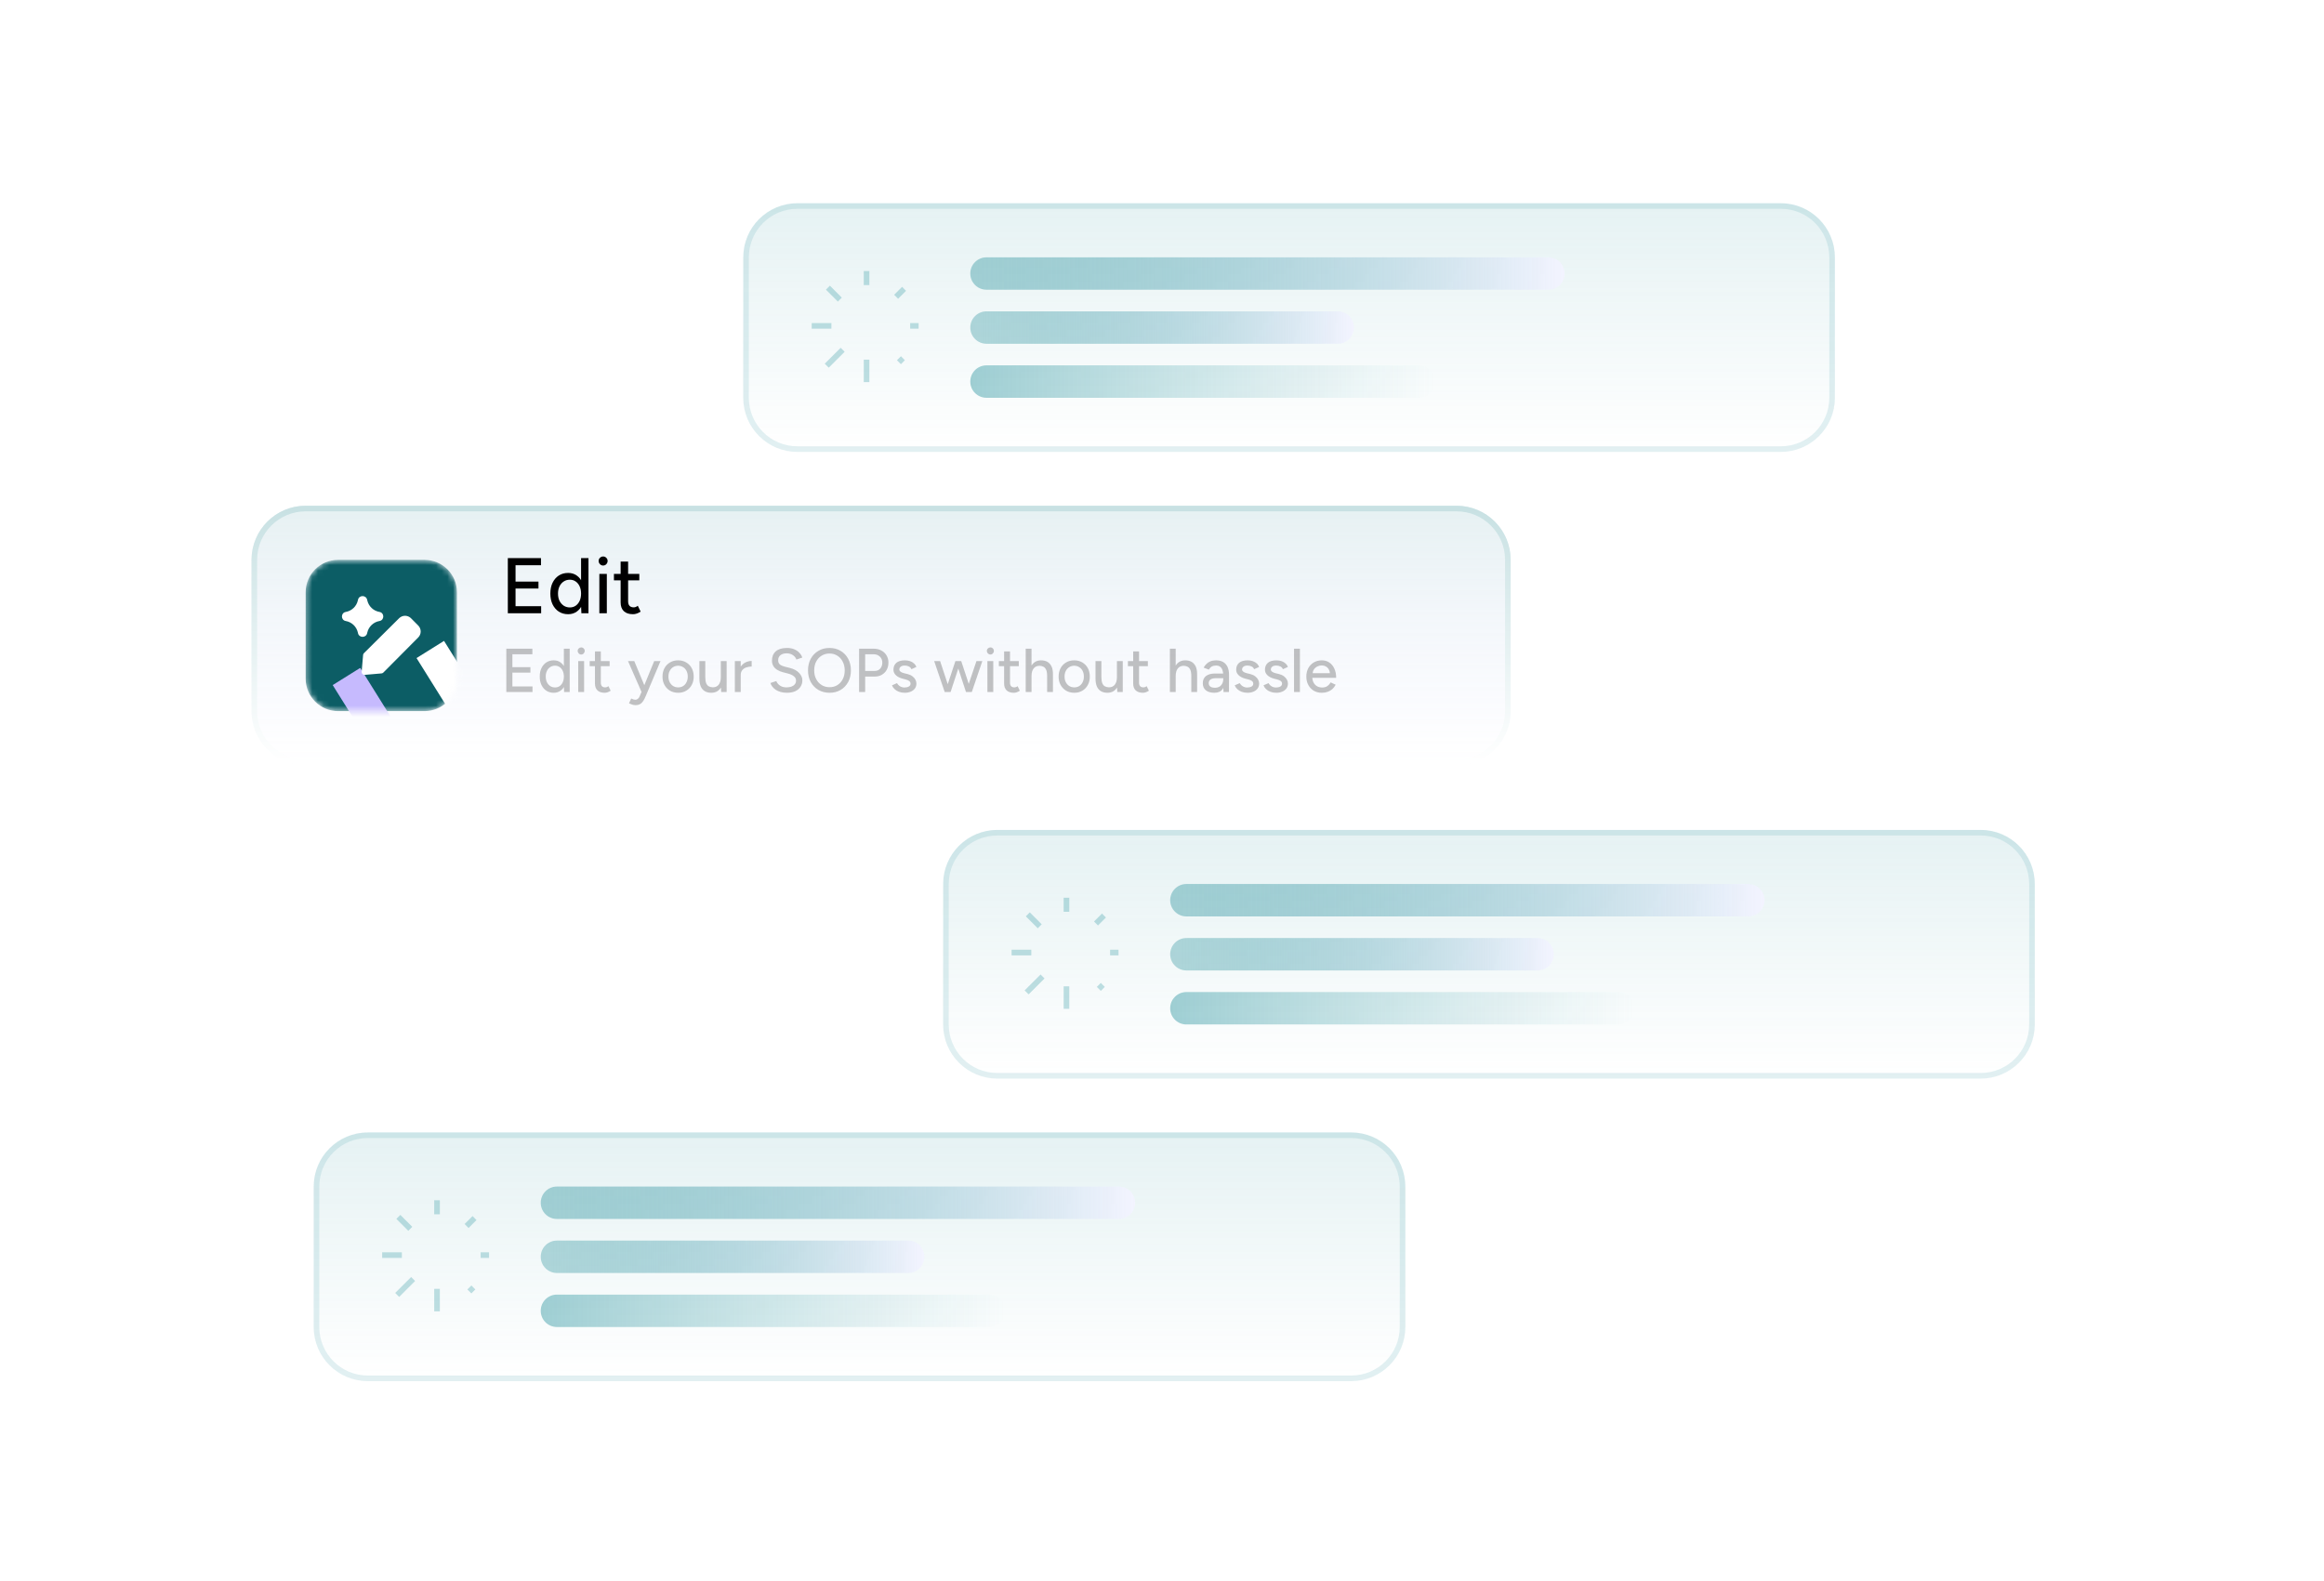 <svg width="413" height="281" viewBox="0 0 413 281" fill="none" xmlns="http://www.w3.org/2000/svg">
<g clipPath="url(#clip0_21833_60401)">
<g clipPath="url(#clip1_21833_60401)">
<g clipPath="url(#clip2_21833_60401)">
<g filter="url(#filter0_d_21833_60401)">
<path d="M258.849 87.986H54.321C49.018 87.986 44.719 92.285 44.719 97.589V124.475C44.719 129.778 49.018 134.077 54.321 134.077H258.849C264.153 134.077 268.452 129.778 268.452 124.475V97.589C268.452 92.285 264.153 87.986 258.849 87.986Z" fill="url(#paint0_linear_21833_60401)"/>
<path d="M258.846 88.467H54.318C49.279 88.467 45.195 92.551 45.195 97.589V124.475C45.195 129.513 49.279 133.597 54.318 133.597H258.846C263.884 133.597 267.968 129.513 267.968 124.475V97.589C267.968 92.551 263.884 88.467 258.846 88.467Z" stroke="url(#paint1_linear_21833_60401)" strokeWidth="0.96"/>
<mask id="mask0_21833_60401" style="mask-type:luminance" maskUnits="userSpaceOnUse" x="54" y="97" width="28" height="28">
<path d="M75.445 97.588H60.082C56.9 97.588 54.32 100.167 54.32 103.349V118.713C54.32 121.895 56.9 124.474 60.082 124.474H75.445C78.627 124.474 81.207 121.895 81.207 118.713V103.349C81.207 100.167 78.627 97.588 75.445 97.588Z" fill="white"/>
</mask>
<g mask="url(#mask0_21833_60401)">
<path d="M75.445 97.588H60.082C56.9 97.588 54.32 100.167 54.32 103.349V118.713C54.32 121.895 56.9 124.474 60.082 124.474H75.445C78.627 124.474 81.207 121.895 81.207 118.713V103.349C81.207 100.167 78.627 97.588 75.445 97.588Z" fill="#0C5D65"/>
<g filter="url(#filter1_f_21833_60401)">
<path d="M59.125 119.845L64.012 116.793L88.936 156.7L84.05 159.752L59.125 119.845Z" fill="#C6BAFE"/>
</g>
<g filter="url(#filter2_f_21833_60401)">
<path d="M74.023 115.044L78.91 111.992L103.835 151.899L98.948 154.951L74.023 115.044Z" fill="white"/>
</g>
<g filter="url(#filter3_f_21833_60401)">
</g>
<g clipPath="url(#clip3_21833_60401)">
<path fill-rule="evenodd" clip-rule="evenodd" d="M63.62 104.685C63.81 103.817 65.047 103.811 65.245 104.678L65.255 104.722L65.275 104.808C65.395 105.322 65.664 105.79 66.048 106.152C66.432 106.514 66.914 106.755 67.435 106.845C68.34 107.002 68.34 108.302 67.435 108.459C66.912 108.55 66.427 108.793 66.042 109.159C65.657 109.524 65.388 109.996 65.271 110.513L65.245 110.626C65.047 111.493 63.811 111.487 63.62 110.619L63.6 110.522C63.485 110.003 63.219 109.53 62.836 109.162C62.452 108.795 61.967 108.55 61.444 108.458C60.54 108.3 60.54 107.004 61.444 106.846C61.965 106.755 62.448 106.511 62.831 106.146C63.214 105.781 63.481 105.31 63.597 104.793L63.613 104.722L63.62 104.685ZM71.4 107.647C71.677 107.531 71.982 107.501 72.277 107.56C72.571 107.619 72.841 107.766 73.052 107.98L73.054 107.981L74.32 109.258C74.46 109.398 74.571 109.563 74.647 109.746C74.722 109.928 74.761 110.124 74.761 110.321C74.761 110.519 74.722 110.715 74.647 110.897C74.571 111.079 74.46 111.245 74.32 111.384L74.318 111.386L68.121 117.623C68.037 117.707 67.927 117.759 67.809 117.769L64.809 118.029C64.736 118.036 64.663 118.026 64.594 118.001C64.526 117.976 64.464 117.936 64.412 117.885C64.361 117.833 64.321 117.771 64.296 117.703C64.271 117.634 64.261 117.561 64.268 117.488L64.528 114.488C64.538 114.37 64.59 114.26 64.674 114.176L70.911 107.979C71.05 107.837 71.217 107.725 71.4 107.647Z" fill="white"/>
</g>
</g>
</g>
<g filter="url(#filter4_d_21833_60401)">
<path d="M351.989 145.6H177.227C171.924 145.6 167.625 149.899 167.625 155.202V180.168C167.625 185.471 171.924 189.77 177.227 189.77H351.989C357.292 189.77 361.591 185.471 361.591 180.168V155.202C361.591 149.899 357.292 145.6 351.989 145.6Z" fill="url(#paint2_linear_21833_60401)"/>
<path d="M351.985 146.08H177.224C172.186 146.08 168.102 150.164 168.102 155.202V180.168C168.102 185.206 172.186 189.29 177.224 189.29H351.985C357.023 189.29 361.107 185.206 361.107 180.168V155.202C361.107 150.164 357.023 146.08 351.985 146.08Z" stroke="#48A1AA" stroke-opacity="0.16" strokeWidth="0.96"/>
<path d="M189.523 157.637V160.137M189.523 173.387V177.387M183.273 167.387H179.773M198.773 167.387H197.273M195.981 173.844L195.273 173.137M196.188 160.803L194.773 162.217M182.445 174.465L185.273 171.637M182.652 160.595L184.773 162.717" stroke="#218F9A" stroke-opacity="0.28" strokeWidth="2" strokeLinecap="round" strokeLinejoin="round"/>
<path d="M310.697 155.201H210.834C209.243 155.201 207.953 156.491 207.953 158.082C207.953 159.673 209.243 160.963 210.834 160.963H310.697C312.288 160.963 313.578 159.673 313.578 158.082C313.578 156.491 312.288 155.201 310.697 155.201Z" fill="url(#paint3_linear_21833_60401)"/>
<path d="M273.249 164.805H210.834C209.243 164.805 207.953 166.094 207.953 167.685C207.953 169.276 209.243 170.566 210.834 170.566H273.249C274.84 170.566 276.129 169.276 276.129 167.685C276.129 166.094 274.84 164.805 273.249 164.805Z" fill="url(#paint4_linear_21833_60401)"/>
<path d="M287.652 174.406H210.834C209.243 174.406 207.953 175.696 207.953 177.287C207.953 178.878 209.243 180.168 210.834 180.168H287.652C289.243 180.168 290.533 178.878 290.533 177.287C290.533 175.696 289.243 174.406 287.652 174.406Z" fill="url(#paint5_linear_21833_60401)"/>
</g>
<g filter="url(#filter5_d_21833_60401)">
<path d="M316.465 34.213H141.704C136.401 34.213 132.102 38.512 132.102 43.815V68.781C132.102 74.084 136.401 78.383 141.704 78.383H316.465C321.768 78.383 326.067 74.084 326.067 68.781V43.815C326.067 38.512 321.768 34.213 316.465 34.213Z" fill="url(#paint6_linear_21833_60401)"/>
<path d="M316.462 34.693H141.7C136.662 34.693 132.578 38.778 132.578 43.816V68.781C132.578 73.82 136.662 77.904 141.7 77.904H316.462C321.5 77.904 325.584 73.82 325.584 68.781V43.816C325.584 38.778 321.5 34.693 316.462 34.693Z" stroke="#48A1AA" stroke-opacity="0.16" strokeWidth="0.96"/>
<path d="M154 46.25V48.75M154 62V66M147.75 56H144.25M163.25 56H161.75M160.457 62.457L159.75 61.75M160.664 49.416L159.25 50.83M146.922 63.078L149.75 60.25M147.129 49.209L149.25 51.33" stroke="#218F9A" stroke-opacity="0.28" strokeWidth="2" strokeLinecap="round" strokeLinejoin="round"/>
<path d="M275.174 43.815H175.31C173.719 43.815 172.43 45.104 172.43 46.695C172.43 48.286 173.719 49.576 175.31 49.576H275.174C276.765 49.576 278.055 48.286 278.055 46.695C278.055 45.104 276.765 43.815 275.174 43.815Z" fill="url(#paint7_linear_21833_60401)"/>
<path d="M237.725 53.418H175.31C173.719 53.418 172.43 54.708 172.43 56.299C172.43 57.89 173.719 59.179 175.31 59.179H237.725C239.316 59.179 240.606 57.89 240.606 56.299C240.606 54.708 239.316 53.418 237.725 53.418Z" fill="url(#paint8_linear_21833_60401)"/>
<path d="M252.129 63.02H175.31C173.719 63.02 172.43 64.309 172.43 65.9C172.43 67.491 173.719 68.781 175.31 68.781H252.129C253.72 68.781 255.009 67.491 255.009 65.9C255.009 64.309 253.72 63.02 252.129 63.02Z" fill="url(#paint9_linear_21833_60401)"/>
</g>
<g filter="url(#filter6_d_21833_60401)">
<path d="M240.129 199.373H65.368C60.065 199.373 55.766 203.672 55.766 208.975V233.941C55.766 239.244 60.065 243.544 65.368 243.544H240.129C245.432 243.544 249.732 239.244 249.732 233.941V208.975C249.732 203.672 245.432 199.373 240.129 199.373Z" fill="url(#paint10_linear_21833_60401)"/>
<path d="M240.126 199.854H65.364C60.326 199.854 56.242 203.938 56.242 208.976V233.942C56.242 238.98 60.326 243.064 65.364 243.064H240.126C245.164 243.064 249.248 238.98 249.248 233.942V208.976C249.248 203.938 245.164 199.854 240.126 199.854Z" stroke="#48A1AA" stroke-opacity="0.16" strokeWidth="0.96"/>
<path d="M77.664 211.41V213.91M77.664 227.16V231.16M71.414 221.16H67.914M86.914 221.16H85.414M84.121 227.617L83.414 226.91M84.328 214.576L82.914 215.99M70.586 228.239L73.414 225.41M70.793 214.369L72.914 216.49" stroke="#218F9A" stroke-opacity="0.28" strokeWidth="2" strokeLinecap="round" strokeLinejoin="round"/>
<path d="M198.838 208.975H98.974C97.383 208.975 96.094 210.264 96.094 211.855C96.094 213.446 97.383 214.736 98.974 214.736H198.838C200.429 214.736 201.719 213.446 201.719 211.855C201.719 210.264 200.429 208.975 198.838 208.975Z" fill="url(#paint11_linear_21833_60401)"/>
<path d="M161.389 218.578H98.974C97.383 218.578 96.094 219.868 96.094 221.459C96.094 223.05 97.383 224.339 98.974 224.339H161.389C162.98 224.339 164.27 223.05 164.27 221.459C164.27 219.868 162.98 218.578 161.389 218.578Z" fill="url(#paint12_linear_21833_60401)"/>
<path d="M175.793 228.18H98.974C97.383 228.18 96.094 229.469 96.094 231.06C96.094 232.651 97.383 233.941 98.974 233.941H175.793C177.384 233.941 178.673 232.651 178.673 231.06C178.673 229.469 177.384 228.18 175.793 228.18Z" fill="url(#paint13_linear_21833_60401)"/>
</g>
<path d="M90.246 109V99.2H96.14V100.46H91.618V103.372H95.692V104.604H91.618V107.74H96.168V109H90.246ZM103.319 109L103.263 107.698V99.2H104.579V109H103.319ZM100.967 109.168C100.333 109.168 99.778 109.014 99.302 108.706C98.835 108.398 98.466 107.969 98.195 107.418C97.934 106.867 97.803 106.228 97.803 105.5C97.803 104.763 97.934 104.123 98.195 103.582C98.466 103.031 98.835 102.602 99.302 102.294C99.778 101.986 100.333 101.832 100.967 101.832C101.555 101.832 102.064 101.986 102.493 102.294C102.932 102.602 103.268 103.031 103.501 103.582C103.735 104.123 103.851 104.763 103.851 105.5C103.851 106.228 103.735 106.867 103.501 107.418C103.268 107.969 102.932 108.398 102.493 108.706C102.064 109.014 101.555 109.168 100.967 109.168ZM101.275 107.964C101.667 107.964 102.013 107.861 102.311 107.656C102.61 107.441 102.843 107.152 103.011 106.788C103.179 106.415 103.263 105.985 103.263 105.5C103.263 105.015 103.179 104.59 103.011 104.226C102.843 103.853 102.61 103.563 102.311 103.358C102.013 103.143 101.663 103.036 101.261 103.036C100.851 103.036 100.487 103.143 100.169 103.358C99.852 103.563 99.605 103.853 99.427 104.226C99.25 104.59 99.162 105.015 99.162 105.5C99.162 105.985 99.25 106.415 99.427 106.788C99.614 107.152 99.866 107.441 100.183 107.656C100.501 107.861 100.865 107.964 101.275 107.964ZM106.51 109V102H107.84V109H106.51ZM107.182 100.516C106.967 100.516 106.781 100.437 106.622 100.278C106.463 100.11 106.384 99.919 106.384 99.704C106.384 99.48 106.463 99.293 106.622 99.144C106.781 98.985 106.967 98.906 107.182 98.906C107.406 98.906 107.593 98.985 107.742 99.144C107.901 99.293 107.98 99.48 107.98 99.704C107.98 99.919 107.901 100.11 107.742 100.278C107.593 100.437 107.406 100.516 107.182 100.516ZM112.491 109.168C111.791 109.168 111.25 108.991 110.867 108.636C110.485 108.272 110.293 107.754 110.293 107.082V99.816H111.623V106.886C111.623 107.231 111.707 107.497 111.875 107.684C112.053 107.861 112.305 107.95 112.631 107.95C112.725 107.95 112.827 107.931 112.939 107.894C113.051 107.857 113.187 107.782 113.345 107.67L113.849 108.706C113.607 108.865 113.373 108.981 113.149 109.056C112.935 109.131 112.715 109.168 112.491 109.168ZM109.103 103.148V102H113.611V103.148H109.103Z" fill="black"/>
<path d="M89.979 123V115.3H94.61V116.29H91.057V118.578H94.258V119.546H91.057V122.01H94.632V123H89.979ZM100.251 123L100.207 121.977V115.3H101.241V123H100.251ZM98.403 123.132C97.904 123.132 97.468 123.011 97.094 122.769C96.727 122.527 96.438 122.19 96.225 121.757C96.02 121.324 95.917 120.822 95.917 120.25C95.917 119.671 96.02 119.168 96.225 118.743C96.438 118.31 96.727 117.973 97.094 117.731C97.468 117.489 97.904 117.368 98.403 117.368C98.865 117.368 99.265 117.489 99.602 117.731C99.947 117.973 100.211 118.31 100.394 118.743C100.577 119.168 100.669 119.671 100.669 120.25C100.669 120.822 100.577 121.324 100.394 121.757C100.211 122.19 99.947 122.527 99.602 122.769C99.265 123.011 98.865 123.132 98.403 123.132ZM98.645 122.186C98.953 122.186 99.224 122.105 99.459 121.944C99.694 121.775 99.877 121.548 100.009 121.262C100.141 120.969 100.207 120.631 100.207 120.25C100.207 119.869 100.141 119.535 100.009 119.249C99.877 118.956 99.694 118.728 99.459 118.567C99.224 118.398 98.949 118.314 98.634 118.314C98.311 118.314 98.025 118.398 97.776 118.567C97.527 118.728 97.332 118.956 97.193 119.249C97.054 119.535 96.984 119.869 96.984 120.25C96.984 120.631 97.054 120.969 97.193 121.262C97.34 121.548 97.538 121.775 97.787 121.944C98.036 122.105 98.322 122.186 98.645 122.186ZM102.758 123V117.5H103.803V123H102.758ZM103.286 116.334C103.117 116.334 102.97 116.272 102.846 116.147C102.721 116.015 102.659 115.865 102.659 115.696C102.659 115.52 102.721 115.373 102.846 115.256C102.97 115.131 103.117 115.069 103.286 115.069C103.462 115.069 103.608 115.131 103.726 115.256C103.85 115.373 103.913 115.52 103.913 115.696C103.913 115.865 103.85 116.015 103.726 116.147C103.608 116.272 103.462 116.334 103.286 116.334ZM107.457 123.132C106.907 123.132 106.482 122.993 106.181 122.714C105.881 122.428 105.73 122.021 105.73 121.493V115.784H106.775V121.339C106.775 121.61 106.841 121.819 106.973 121.966C107.113 122.105 107.311 122.175 107.567 122.175C107.641 122.175 107.721 122.16 107.809 122.131C107.897 122.102 108.004 122.043 108.128 121.955L108.524 122.769C108.334 122.894 108.15 122.985 107.974 123.044C107.806 123.103 107.633 123.132 107.457 123.132ZM104.795 118.402V117.5H108.337V118.402H104.795ZM112.913 125.332C112.751 125.332 112.572 125.303 112.374 125.244C112.183 125.185 111.985 125.108 111.78 125.013L112.165 124.155C112.326 124.228 112.465 124.283 112.583 124.32C112.707 124.357 112.806 124.375 112.88 124.375C113.063 124.375 113.217 124.324 113.342 124.221C113.474 124.118 113.58 123.975 113.661 123.792L114.299 122.285L116.257 117.5H117.379L114.772 123.682C114.632 124.019 114.486 124.313 114.332 124.562C114.178 124.811 113.987 125.002 113.76 125.134C113.54 125.266 113.257 125.332 112.913 125.332ZM114.013 123L111.604 117.5H112.715L114.706 122.274L115.025 123H114.013ZM120.528 123.132C119.978 123.132 119.494 123.011 119.076 122.769C118.658 122.52 118.328 122.179 118.086 121.746C117.852 121.313 117.734 120.815 117.734 120.25C117.734 119.685 117.852 119.187 118.086 118.754C118.321 118.321 118.647 117.984 119.065 117.742C119.483 117.493 119.964 117.368 120.506 117.368C121.049 117.368 121.529 117.493 121.947 117.742C122.365 117.984 122.692 118.321 122.926 118.754C123.161 119.187 123.278 119.685 123.278 120.25C123.278 120.815 123.161 121.313 122.926 121.746C122.692 122.179 122.365 122.52 121.947 122.769C121.537 123.011 121.064 123.132 120.528 123.132ZM120.528 122.175C120.858 122.175 121.152 122.094 121.408 121.933C121.665 121.764 121.863 121.537 122.002 121.251C122.149 120.965 122.222 120.631 122.222 120.25C122.222 119.869 122.149 119.535 122.002 119.249C121.863 118.963 121.661 118.739 121.397 118.578C121.133 118.409 120.836 118.325 120.506 118.325C120.169 118.325 119.872 118.409 119.615 118.578C119.359 118.739 119.157 118.963 119.01 119.249C118.864 119.535 118.79 119.869 118.79 120.25C118.79 120.631 118.864 120.965 119.01 121.251C119.157 121.537 119.362 121.764 119.626 121.933C119.89 122.094 120.191 122.175 120.528 122.175ZM128.163 123L128.097 121.988V117.5H129.131V123H128.163ZM124.291 120.316V117.5H125.336V120.316H124.291ZM125.336 120.316C125.336 120.807 125.391 121.185 125.501 121.449C125.619 121.713 125.78 121.896 125.985 121.999C126.191 122.102 126.422 122.157 126.678 122.164C127.126 122.164 127.474 122.006 127.723 121.691C127.973 121.376 128.097 120.932 128.097 120.36H128.548C128.548 120.939 128.46 121.438 128.284 121.856C128.116 122.267 127.874 122.582 127.558 122.802C127.243 123.022 126.858 123.132 126.403 123.132C125.978 123.132 125.604 123.044 125.281 122.868C124.966 122.692 124.72 122.417 124.544 122.043C124.376 121.669 124.291 121.185 124.291 120.591V120.316H125.336ZM131.227 120.041C131.227 119.447 131.341 118.963 131.568 118.589C131.796 118.215 132.089 117.936 132.448 117.753C132.808 117.57 133.185 117.478 133.581 117.478V118.468C133.251 118.468 132.936 118.519 132.635 118.622C132.342 118.717 132.1 118.879 131.909 119.106C131.726 119.326 131.634 119.627 131.634 120.008L131.227 120.041ZM130.589 123V117.5H131.634V123H130.589ZM139.849 123.132C139.438 123.132 139.064 123.084 138.727 122.989C138.397 122.894 138.107 122.765 137.858 122.604C137.616 122.435 137.414 122.248 137.253 122.043C137.091 121.838 136.978 121.621 136.912 121.394L137.957 121.053C138.067 121.354 138.276 121.614 138.584 121.834C138.892 122.054 139.269 122.168 139.717 122.175C140.259 122.175 140.685 122.069 140.993 121.856C141.308 121.636 141.466 121.346 141.466 120.987C141.466 120.657 141.33 120.389 141.059 120.184C140.787 119.971 140.428 119.81 139.981 119.7L139.09 119.469C138.738 119.374 138.415 119.238 138.122 119.062C137.836 118.886 137.608 118.662 137.44 118.391C137.271 118.12 137.187 117.793 137.187 117.412C137.187 116.708 137.414 116.158 137.869 115.762C138.331 115.366 138.994 115.168 139.86 115.168C140.358 115.168 140.791 115.249 141.158 115.41C141.524 115.564 141.825 115.769 142.06 116.026C142.302 116.283 142.474 116.565 142.577 116.873L141.532 117.225C141.407 116.895 141.194 116.631 140.894 116.433C140.593 116.228 140.223 116.125 139.783 116.125C139.321 116.125 138.954 116.235 138.683 116.455C138.419 116.675 138.287 116.976 138.287 117.357C138.287 117.68 138.389 117.929 138.595 118.105C138.807 118.274 139.09 118.402 139.442 118.49L140.333 118.71C141.051 118.886 141.605 119.179 141.994 119.59C142.39 119.993 142.588 120.437 142.588 120.921C142.588 121.339 142.481 121.717 142.269 122.054C142.063 122.384 141.755 122.648 141.345 122.846C140.941 123.037 140.443 123.132 139.849 123.132ZM147.431 123.132C146.683 123.132 146.019 122.963 145.44 122.626C144.861 122.289 144.406 121.819 144.076 121.218C143.753 120.617 143.592 119.927 143.592 119.15C143.592 118.373 143.753 117.687 144.076 117.093C144.406 116.492 144.857 116.022 145.429 115.685C146.001 115.34 146.661 115.168 147.409 115.168C148.157 115.168 148.817 115.34 149.389 115.685C149.961 116.022 150.408 116.492 150.731 117.093C151.054 117.687 151.215 118.373 151.215 119.15C151.215 119.927 151.054 120.617 150.731 121.218C150.408 121.819 149.961 122.289 149.389 122.626C148.824 122.963 148.172 123.132 147.431 123.132ZM147.431 122.142C147.959 122.142 148.425 122.014 148.828 121.757C149.231 121.5 149.547 121.148 149.774 120.701C150.001 120.254 150.115 119.737 150.115 119.15C150.115 118.571 149.998 118.057 149.763 117.61C149.536 117.155 149.217 116.8 148.806 116.543C148.403 116.286 147.937 116.158 147.409 116.158C146.881 116.158 146.412 116.286 146.001 116.543C145.59 116.8 145.268 117.155 145.033 117.61C144.806 118.057 144.692 118.571 144.692 119.15C144.692 119.737 144.809 120.254 145.044 120.701C145.279 121.148 145.601 121.5 146.012 121.757C146.43 122.014 146.903 122.142 147.431 122.142ZM152.67 123V115.3H155.266C155.78 115.3 156.231 115.406 156.619 115.619C157.015 115.824 157.323 116.114 157.543 116.488C157.771 116.855 157.884 117.284 157.884 117.775C157.884 118.252 157.782 118.677 157.576 119.051C157.371 119.425 157.085 119.718 156.718 119.931C156.359 120.144 155.945 120.25 155.475 120.25H153.748V123H152.67ZM153.748 119.249H155.464C155.853 119.249 156.172 119.113 156.421 118.842C156.671 118.563 156.795 118.208 156.795 117.775C156.795 117.328 156.649 116.968 156.355 116.697C156.069 116.426 155.703 116.29 155.255 116.29H153.748V119.249ZM160.789 123.132C160.4 123.132 160.052 123.073 159.744 122.956C159.443 122.839 159.186 122.681 158.974 122.483C158.768 122.285 158.614 122.061 158.512 121.812L159.414 121.416C159.531 121.643 159.707 121.83 159.942 121.977C160.176 122.124 160.437 122.197 160.723 122.197C161.038 122.197 161.298 122.138 161.504 122.021C161.709 121.904 161.812 121.739 161.812 121.526C161.812 121.321 161.735 121.159 161.581 121.042C161.427 120.925 161.203 120.829 160.91 120.756L160.393 120.624C159.879 120.485 159.48 120.276 159.194 119.997C158.915 119.718 158.776 119.403 158.776 119.051C158.776 118.516 158.948 118.101 159.293 117.808C159.637 117.515 160.147 117.368 160.822 117.368C161.152 117.368 161.452 117.416 161.724 117.511C162.002 117.606 162.237 117.742 162.428 117.918C162.626 118.094 162.765 118.303 162.846 118.545L161.966 118.941C161.878 118.721 161.727 118.56 161.515 118.457C161.302 118.347 161.053 118.292 160.767 118.292C160.473 118.292 160.242 118.358 160.074 118.49C159.905 118.615 159.821 118.791 159.821 119.018C159.821 119.143 159.89 119.264 160.03 119.381C160.176 119.491 160.389 119.583 160.668 119.656L161.262 119.799C161.621 119.887 161.918 120.023 162.153 120.206C162.387 120.382 162.563 120.584 162.681 120.811C162.798 121.031 162.857 121.262 162.857 121.504C162.857 121.834 162.765 122.124 162.582 122.373C162.406 122.615 162.16 122.802 161.845 122.934C161.537 123.066 161.185 123.132 160.789 123.132ZM171.667 123L173.526 117.5H174.571L172.701 123H171.667ZM167.96 123L169.786 117.5H170.732L168.928 123H167.96ZM167.883 123L166.013 117.5H167.069L168.884 123H167.883ZM171.667 123L169.863 117.5H170.82L172.635 123H171.667ZM175.472 123V117.5H176.517V123H175.472ZM176 116.334C175.831 116.334 175.684 116.272 175.56 116.147C175.435 116.015 175.373 115.865 175.373 115.696C175.373 115.52 175.435 115.373 175.56 115.256C175.684 115.131 175.831 115.069 176 115.069C176.176 115.069 176.322 115.131 176.44 115.256C176.564 115.373 176.627 115.52 176.627 115.696C176.627 115.865 176.564 116.015 176.44 116.147C176.322 116.272 176.176 116.334 176 116.334ZM180.171 123.132C179.621 123.132 179.196 122.993 178.895 122.714C178.595 122.428 178.444 122.021 178.444 121.493V115.784H179.489V121.339C179.489 121.61 179.555 121.819 179.687 121.966C179.827 122.105 180.025 122.175 180.281 122.175C180.355 122.175 180.435 122.16 180.523 122.131C180.611 122.102 180.718 122.043 180.842 121.955L181.238 122.769C181.048 122.894 180.864 122.985 180.688 123.044C180.52 123.103 180.347 123.132 180.171 123.132ZM177.509 118.402V117.5H181.051V118.402H177.509ZM182.281 123V115.3H183.315V123H182.281ZM186.087 123V120.184H187.121V123H186.087ZM186.087 120.184C186.087 119.685 186.028 119.308 185.911 119.051C185.794 118.787 185.632 118.604 185.427 118.501C185.229 118.398 185.002 118.343 184.745 118.336C184.29 118.336 183.938 118.494 183.689 118.809C183.44 119.124 183.315 119.568 183.315 120.14H182.875C182.875 119.561 182.959 119.066 183.128 118.655C183.304 118.237 183.55 117.918 183.865 117.698C184.188 117.478 184.569 117.368 185.009 117.368C185.442 117.368 185.816 117.456 186.131 117.632C186.446 117.808 186.692 118.083 186.868 118.457C187.044 118.824 187.128 119.308 187.121 119.909V120.184H186.087ZM190.922 123.132C190.372 123.132 189.888 123.011 189.47 122.769C189.052 122.52 188.722 122.179 188.48 121.746C188.245 121.313 188.128 120.815 188.128 120.25C188.128 119.685 188.245 119.187 188.48 118.754C188.715 118.321 189.041 117.984 189.459 117.742C189.877 117.493 190.357 117.368 190.9 117.368C191.443 117.368 191.923 117.493 192.341 117.742C192.759 117.984 193.085 118.321 193.32 118.754C193.555 119.187 193.672 119.685 193.672 120.25C193.672 120.815 193.555 121.313 193.32 121.746C193.085 122.179 192.759 122.52 192.341 122.769C191.93 123.011 191.457 123.132 190.922 123.132ZM190.922 122.175C191.252 122.175 191.545 122.094 191.802 121.933C192.059 121.764 192.257 121.537 192.396 121.251C192.543 120.965 192.616 120.631 192.616 120.25C192.616 119.869 192.543 119.535 192.396 119.249C192.257 118.963 192.055 118.739 191.791 118.578C191.527 118.409 191.23 118.325 190.9 118.325C190.563 118.325 190.266 118.409 190.009 118.578C189.752 118.739 189.551 118.963 189.404 119.249C189.257 119.535 189.184 119.869 189.184 120.25C189.184 120.631 189.257 120.965 189.404 121.251C189.551 121.537 189.756 121.764 190.02 121.933C190.284 122.094 190.585 122.175 190.922 122.175ZM198.557 123L198.491 121.988V117.5H199.525V123H198.557ZM194.685 120.316V117.5H195.73V120.316H194.685ZM195.73 120.316C195.73 120.807 195.785 121.185 195.895 121.449C196.012 121.713 196.173 121.896 196.379 121.999C196.584 122.102 196.815 122.157 197.072 122.164C197.519 122.164 197.867 122.006 198.117 121.691C198.366 121.376 198.491 120.932 198.491 120.36H198.942C198.942 120.939 198.854 121.438 198.678 121.856C198.509 122.267 198.267 122.582 197.952 122.802C197.636 123.022 197.251 123.132 196.797 123.132C196.371 123.132 195.997 123.044 195.675 122.868C195.359 122.692 195.114 122.417 194.938 122.043C194.769 121.669 194.685 121.185 194.685 120.591V120.316H195.73ZM203.106 123.132C202.556 123.132 202.131 122.993 201.83 122.714C201.529 122.428 201.379 122.021 201.379 121.493V115.784H202.424V121.339C202.424 121.61 202.49 121.819 202.622 121.966C202.761 122.105 202.959 122.175 203.216 122.175C203.289 122.175 203.37 122.16 203.458 122.131C203.546 122.102 203.652 122.043 203.777 121.955L204.173 122.769C203.982 122.894 203.799 122.985 203.623 123.044C203.454 123.103 203.282 123.132 203.106 123.132ZM200.444 118.402V117.5H203.986V118.402H200.444ZM207.901 123V115.3H208.935V123H207.901ZM211.707 123V120.184H212.741V123H211.707ZM211.707 120.184C211.707 119.685 211.648 119.308 211.531 119.051C211.414 118.787 211.252 118.604 211.047 118.501C210.849 118.398 210.622 118.343 210.365 118.336C209.91 118.336 209.558 118.494 209.309 118.809C209.06 119.124 208.935 119.568 208.935 120.14H208.495C208.495 119.561 208.579 119.066 208.748 118.655C208.924 118.237 209.17 117.918 209.485 117.698C209.808 117.478 210.189 117.368 210.629 117.368C211.062 117.368 211.436 117.456 211.751 117.632C212.066 117.808 212.312 118.083 212.488 118.457C212.664 118.824 212.748 119.308 212.741 119.909V120.184H211.707ZM217.433 123L217.389 122.043V120.129C217.389 119.726 217.341 119.388 217.246 119.117C217.158 118.846 217.019 118.64 216.828 118.501C216.645 118.362 216.399 118.292 216.091 118.292C215.805 118.292 215.556 118.351 215.343 118.468C215.138 118.585 214.965 118.769 214.826 119.018L213.902 118.666C214.034 118.417 214.199 118.197 214.397 118.006C214.595 117.808 214.833 117.654 215.112 117.544C215.391 117.427 215.717 117.368 216.091 117.368C216.612 117.368 217.044 117.471 217.389 117.676C217.734 117.881 217.99 118.178 218.159 118.567C218.335 118.956 218.419 119.436 218.412 120.008L218.401 123H217.433ZM215.816 123.132C215.163 123.132 214.654 122.985 214.287 122.692C213.928 122.391 213.748 121.977 213.748 121.449C213.748 120.884 213.935 120.455 214.309 120.162C214.69 119.861 215.218 119.711 215.893 119.711H217.422V120.536H216.179C215.673 120.536 215.317 120.617 215.112 120.778C214.907 120.932 214.804 121.148 214.804 121.427C214.804 121.684 214.899 121.885 215.09 122.032C215.288 122.171 215.559 122.241 215.904 122.241C216.205 122.241 216.465 122.179 216.685 122.054C216.905 121.922 217.077 121.739 217.202 121.504C217.327 121.269 217.389 121.002 217.389 120.701H217.752C217.752 121.449 217.591 122.043 217.268 122.483C216.953 122.916 216.469 123.132 215.816 123.132ZM221.697 123.132C221.308 123.132 220.96 123.073 220.652 122.956C220.351 122.839 220.095 122.681 219.882 122.483C219.677 122.285 219.523 122.061 219.42 121.812L220.322 121.416C220.439 121.643 220.615 121.83 220.85 121.977C221.085 122.124 221.345 122.197 221.631 122.197C221.946 122.197 222.207 122.138 222.412 122.021C222.617 121.904 222.72 121.739 222.72 121.526C222.72 121.321 222.643 121.159 222.489 121.042C222.335 120.925 222.111 120.829 221.818 120.756L221.301 120.624C220.788 120.485 220.388 120.276 220.102 119.997C219.823 119.718 219.684 119.403 219.684 119.051C219.684 118.516 219.856 118.101 220.201 117.808C220.546 117.515 221.055 117.368 221.73 117.368C222.06 117.368 222.361 117.416 222.632 117.511C222.911 117.606 223.145 117.742 223.336 117.918C223.534 118.094 223.673 118.303 223.754 118.545L222.874 118.941C222.786 118.721 222.636 118.56 222.423 118.457C222.21 118.347 221.961 118.292 221.675 118.292C221.382 118.292 221.151 118.358 220.982 118.49C220.813 118.615 220.729 118.791 220.729 119.018C220.729 119.143 220.799 119.264 220.938 119.381C221.085 119.491 221.297 119.583 221.576 119.656L222.17 119.799C222.529 119.887 222.826 120.023 223.061 120.206C223.296 120.382 223.472 120.584 223.589 120.811C223.706 121.031 223.765 121.262 223.765 121.504C223.765 121.834 223.673 122.124 223.49 122.373C223.314 122.615 223.068 122.802 222.753 122.934C222.445 123.066 222.093 123.132 221.697 123.132ZM226.81 123.132C226.422 123.132 226.073 123.073 225.765 122.956C225.465 122.839 225.208 122.681 224.995 122.483C224.79 122.285 224.636 122.061 224.533 121.812L225.435 121.416C225.553 121.643 225.729 121.83 225.963 121.977C226.198 122.124 226.458 122.197 226.744 122.197C227.06 122.197 227.32 122.138 227.525 122.021C227.731 121.904 227.833 121.739 227.833 121.526C227.833 121.321 227.756 121.159 227.602 121.042C227.448 120.925 227.225 120.829 226.931 120.756L226.414 120.624C225.901 120.485 225.501 120.276 225.215 119.997C224.937 119.718 224.797 119.403 224.797 119.051C224.797 118.516 224.97 118.101 225.314 117.808C225.659 117.515 226.169 117.368 226.843 117.368C227.173 117.368 227.474 117.416 227.745 117.511C228.024 117.606 228.259 117.742 228.449 117.918C228.647 118.094 228.787 118.303 228.867 118.545L227.987 118.941C227.899 118.721 227.749 118.56 227.536 118.457C227.324 118.347 227.074 118.292 226.788 118.292C226.495 118.292 226.264 118.358 226.095 118.49C225.927 118.615 225.842 118.791 225.842 119.018C225.842 119.143 225.912 119.264 226.051 119.381C226.198 119.491 226.411 119.583 226.689 119.656L227.283 119.799C227.643 119.887 227.94 120.023 228.174 120.206C228.409 120.382 228.585 120.584 228.702 120.811C228.82 121.031 228.878 121.262 228.878 121.504C228.878 121.834 228.787 122.124 228.603 122.373C228.427 122.615 228.182 122.802 227.866 122.934C227.558 123.066 227.206 123.132 226.81 123.132ZM229.965 123V115.3H231.01V123H229.965ZM234.888 123.132C234.353 123.132 233.88 123.011 233.469 122.769C233.059 122.52 232.736 122.179 232.501 121.746C232.267 121.313 232.149 120.815 232.149 120.25C232.149 119.685 232.267 119.187 232.501 118.754C232.736 118.321 233.059 117.984 233.469 117.742C233.887 117.493 234.364 117.368 234.899 117.368C235.405 117.368 235.849 117.496 236.23 117.753C236.612 118.002 236.909 118.362 237.121 118.831C237.341 119.293 237.451 119.839 237.451 120.47H233.007L233.205 120.305C233.205 120.694 233.282 121.031 233.436 121.317C233.59 121.603 233.799 121.823 234.063 121.977C234.327 122.124 234.628 122.197 234.965 122.197C235.332 122.197 235.636 122.113 235.878 121.944C236.128 121.768 236.322 121.548 236.461 121.284L237.363 121.702C237.217 121.988 237.026 122.241 236.791 122.461C236.557 122.674 236.278 122.839 235.955 122.956C235.64 123.073 235.284 123.132 234.888 123.132ZM233.271 119.81L233.062 119.645H236.538L236.34 119.81C236.34 119.487 236.274 119.212 236.142 118.985C236.01 118.75 235.834 118.574 235.614 118.457C235.394 118.332 235.149 118.27 234.877 118.27C234.613 118.27 234.357 118.332 234.107 118.457C233.865 118.574 233.664 118.747 233.502 118.974C233.348 119.201 233.271 119.48 233.271 119.81Z" fill="#525252" fill-opacity="0.34"/>
</g>
</g>
</g>
<defs>
<filter id="filter0_d_21833_60401" x="38.093" y="83.281" width="236.986" height="59.343" filterUnits="userSpaceOnUse" color-interpolation-filters="sRGB">
<feFlood flood-opacity="0" result="BackgroundImageFix"/>
<feColorMatrix in="SourceAlpha" type="matrix" values="0 0 0 0 0 0 0 0 0 0 0 0 0 0 0 0 0 0 127 0" result="hardAlpha"/>
<feOffset dy="1.92"/>
<feGaussianBlur stdDeviation="3.313"/>
<feComposite in2="hardAlpha" operator="out"/>
<feColorMatrix type="matrix" values="0 0 0 0 0 0 0 0 0 0 0 0 0 0 0 0 0 0 0.07 0"/>
<feBlend mode="normal" in2="BackgroundImageFix" result="effect1_dropShadow_21833_60401"/>
<feBlend mode="normal" in="SourceGraphic" in2="effect1_dropShadow_21833_60401" result="shape"/>
</filter>
<filter id="filter1_f_21833_60401" x="45.106" y="102.774" width="57.851" height="70.998" filterUnits="userSpaceOnUse" color-interpolation-filters="sRGB">
<feFlood flood-opacity="0" result="BackgroundImageFix"/>
<feBlend mode="normal" in="SourceGraphic" in2="BackgroundImageFix" result="shape"/>
<feGaussianBlur stdDeviation="7.01" result="effect1_foregroundBlur_21833_60401"/>
</filter>
<filter id="filter2_f_21833_60401" x="60.004" y="97.973" width="57.851" height="70.998" filterUnits="userSpaceOnUse" color-interpolation-filters="sRGB">
<feFlood flood-opacity="0" result="BackgroundImageFix"/>
<feBlend mode="normal" in="SourceGraphic" in2="BackgroundImageFix" result="shape"/>
<feGaussianBlur stdDeviation="7.01" result="effect1_foregroundBlur_21833_60401"/>
</filter>
<filter id="filter3_f_21833_60401" x="69.106" y="88.369" width="57.851" height="70.998" filterUnits="userSpaceOnUse" color-interpolation-filters="sRGB">
<feFlood flood-opacity="0" result="BackgroundImageFix"/>
<feBlend mode="normal" in="SourceGraphic" in2="BackgroundImageFix" result="shape"/>
<feGaussianBlur stdDeviation="7.01" result="effect1_foregroundBlur_21833_60401"/>
</filter>
<filter id="filter4_d_21833_60401" x="160.999" y="140.894" width="207.22" height="57.421" filterUnits="userSpaceOnUse" color-interpolation-filters="sRGB">
<feFlood flood-opacity="0" result="BackgroundImageFix"/>
<feColorMatrix in="SourceAlpha" type="matrix" values="0 0 0 0 0 0 0 0 0 0 0 0 0 0 0 0 0 0 127 0" result="hardAlpha"/>
<feOffset dy="1.92"/>
<feGaussianBlur stdDeviation="3.313"/>
<feComposite in2="hardAlpha" operator="out"/>
<feColorMatrix type="matrix" values="0 0 0 0 0 0 0 0 0 0 0 0 0 0 0 0 0 0 0.07 0"/>
<feBlend mode="normal" in2="BackgroundImageFix" result="effect1_dropShadow_21833_60401"/>
<feBlend mode="normal" in="SourceGraphic" in2="effect1_dropShadow_21833_60401" result="shape"/>
</filter>
<filter id="filter5_d_21833_60401" x="125.476" y="29.508" width="207.22" height="57.421" filterUnits="userSpaceOnUse" color-interpolation-filters="sRGB">
<feFlood flood-opacity="0" result="BackgroundImageFix"/>
<feColorMatrix in="SourceAlpha" type="matrix" values="0 0 0 0 0 0 0 0 0 0 0 0 0 0 0 0 0 0 127 0" result="hardAlpha"/>
<feOffset dy="1.92"/>
<feGaussianBlur stdDeviation="3.313"/>
<feComposite in2="hardAlpha" operator="out"/>
<feColorMatrix type="matrix" values="0 0 0 0 0 0 0 0 0 0 0 0 0 0 0 0 0 0 0.07 0"/>
<feBlend mode="normal" in2="BackgroundImageFix" result="effect1_dropShadow_21833_60401"/>
<feBlend mode="normal" in="SourceGraphic" in2="effect1_dropShadow_21833_60401" result="shape"/>
</filter>
<filter id="filter6_d_21833_60401" x="49.14" y="194.668" width="207.22" height="57.421" filterUnits="userSpaceOnUse" color-interpolation-filters="sRGB">
<feFlood flood-opacity="0" result="BackgroundImageFix"/>
<feColorMatrix in="SourceAlpha" type="matrix" values="0 0 0 0 0 0 0 0 0 0 0 0 0 0 0 0 0 0 127 0" result="hardAlpha"/>
<feOffset dy="1.92"/>
<feGaussianBlur stdDeviation="3.313"/>
<feComposite in2="hardAlpha" operator="out"/>
<feColorMatrix type="matrix" values="0 0 0 0 0 0 0 0 0 0 0 0 0 0 0 0 0 0 0.07 0"/>
<feBlend mode="normal" in2="BackgroundImageFix" result="effect1_dropShadow_21833_60401"/>
<feBlend mode="normal" in="SourceGraphic" in2="effect1_dropShadow_21833_60401" result="shape"/>
</filter>
<linearGradient id="paint0_linear_21833_60401" x1="156.585" y1="87.986" x2="156.585" y2="134.077" gradientUnits="userSpaceOnUse">
<stop stop-color="#E6F1F2"/>
<stop offset="1" stop-color="#EFF0FE" stop-opacity="0"/>
</linearGradient>
<linearGradient id="paint1_linear_21833_60401" x1="156.582" y1="133.597" x2="156.582" y2="88.467" gradientUnits="userSpaceOnUse">
<stop stop-color="white"/>
<stop offset="1" stop-color="#C8E1E3"/>
</linearGradient>
<linearGradient id="paint2_linear_21833_60401" x1="264.608" y1="145.6" x2="264.608" y2="189.77" gradientUnits="userSpaceOnUse">
<stop stop-color="#48A1AA" stop-opacity="0.14"/>
<stop offset="1" stop-color="#48A1AA" stop-opacity="0"/>
</linearGradient>
<linearGradient id="paint3_linear_21833_60401" x1="207.953" y1="158.082" x2="313.578" y2="158.082" gradientUnits="userSpaceOnUse">
<stop stop-color="#48A1AA" stop-opacity="0.47"/>
<stop offset="1" stop-color="#F3F4FF"/>
</linearGradient>
<linearGradient id="paint4_linear_21833_60401" x1="207.953" y1="167.685" x2="276.129" y2="167.685" gradientUnits="userSpaceOnUse">
<stop stop-color="#48A1AA" stop-opacity="0.41"/>
<stop offset="1" stop-color="#F3F4FF"/>
</linearGradient>
<linearGradient id="paint5_linear_21833_60401" x1="207.953" y1="177.287" x2="290.533" y2="177.287" gradientUnits="userSpaceOnUse">
<stop stop-color="#218F9A" stop-opacity="0.42"/>
<stop offset="1" stop-color="#48A1AA" stop-opacity="0"/>
</linearGradient>
<linearGradient id="paint6_linear_21833_60401" x1="229.085" y1="34.213" x2="229.085" y2="78.383" gradientUnits="userSpaceOnUse">
<stop stop-color="#48A1AA" stop-opacity="0.14"/>
<stop offset="1" stop-color="#48A1AA" stop-opacity="0"/>
</linearGradient>
<linearGradient id="paint7_linear_21833_60401" x1="172.43" y1="46.695" x2="278.055" y2="46.695" gradientUnits="userSpaceOnUse">
<stop stop-color="#48A1AA" stop-opacity="0.47"/>
<stop offset="1" stop-color="#F3F4FF"/>
</linearGradient>
<linearGradient id="paint8_linear_21833_60401" x1="172.43" y1="56.299" x2="240.606" y2="56.299" gradientUnits="userSpaceOnUse">
<stop stop-color="#48A1AA" stop-opacity="0.41"/>
<stop offset="1" stop-color="#F3F4FF"/>
</linearGradient>
<linearGradient id="paint9_linear_21833_60401" x1="172.43" y1="65.9" x2="255.009" y2="65.9" gradientUnits="userSpaceOnUse">
<stop stop-color="#218F9A" stop-opacity="0.42"/>
<stop offset="1" stop-color="#48A1AA" stop-opacity="0"/>
</linearGradient>
<linearGradient id="paint10_linear_21833_60401" x1="152.749" y1="199.373" x2="152.749" y2="243.544" gradientUnits="userSpaceOnUse">
<stop stop-color="#48A1AA" stop-opacity="0.14"/>
<stop offset="1" stop-color="#48A1AA" stop-opacity="0"/>
</linearGradient>
<linearGradient id="paint11_linear_21833_60401" x1="96.094" y1="211.855" x2="201.719" y2="211.855" gradientUnits="userSpaceOnUse">
<stop stop-color="#48A1AA" stop-opacity="0.47"/>
<stop offset="1" stop-color="#F3F4FF"/>
</linearGradient>
<linearGradient id="paint12_linear_21833_60401" x1="96.094" y1="221.459" x2="164.27" y2="221.459" gradientUnits="userSpaceOnUse">
<stop stop-color="#48A1AA" stop-opacity="0.41"/>
<stop offset="1" stop-color="#F3F4FF"/>
</linearGradient>
<linearGradient id="paint13_linear_21833_60401" x1="96.094" y1="231.06" x2="178.673" y2="231.06" gradientUnits="userSpaceOnUse">
<stop stop-color="#218F9A" stop-opacity="0.42"/>
<stop offset="1" stop-color="#48A1AA" stop-opacity="0"/>
</linearGradient>
<clipPath id="clip0_21833_60401">
<rect width="338" height="222.77" fill="white" transform="translate(38 29.414)"/>
</clipPath>
<clipPath id="clip1_21833_60401">
<rect width="338" height="222.77" fill="white" transform="translate(38 29.414)"/>
</clipPath>
<clipPath id="clip2_21833_60401">
<rect width="338" height="222.773" fill="white" transform="translate(38 29.412)"/>
</clipPath>
<clipPath id="clip3_21833_60401">
<rect width="14" height="14" fill="white" transform="translate(60.766 104.031)"/>
</clipPath>
</defs>
</svg>
